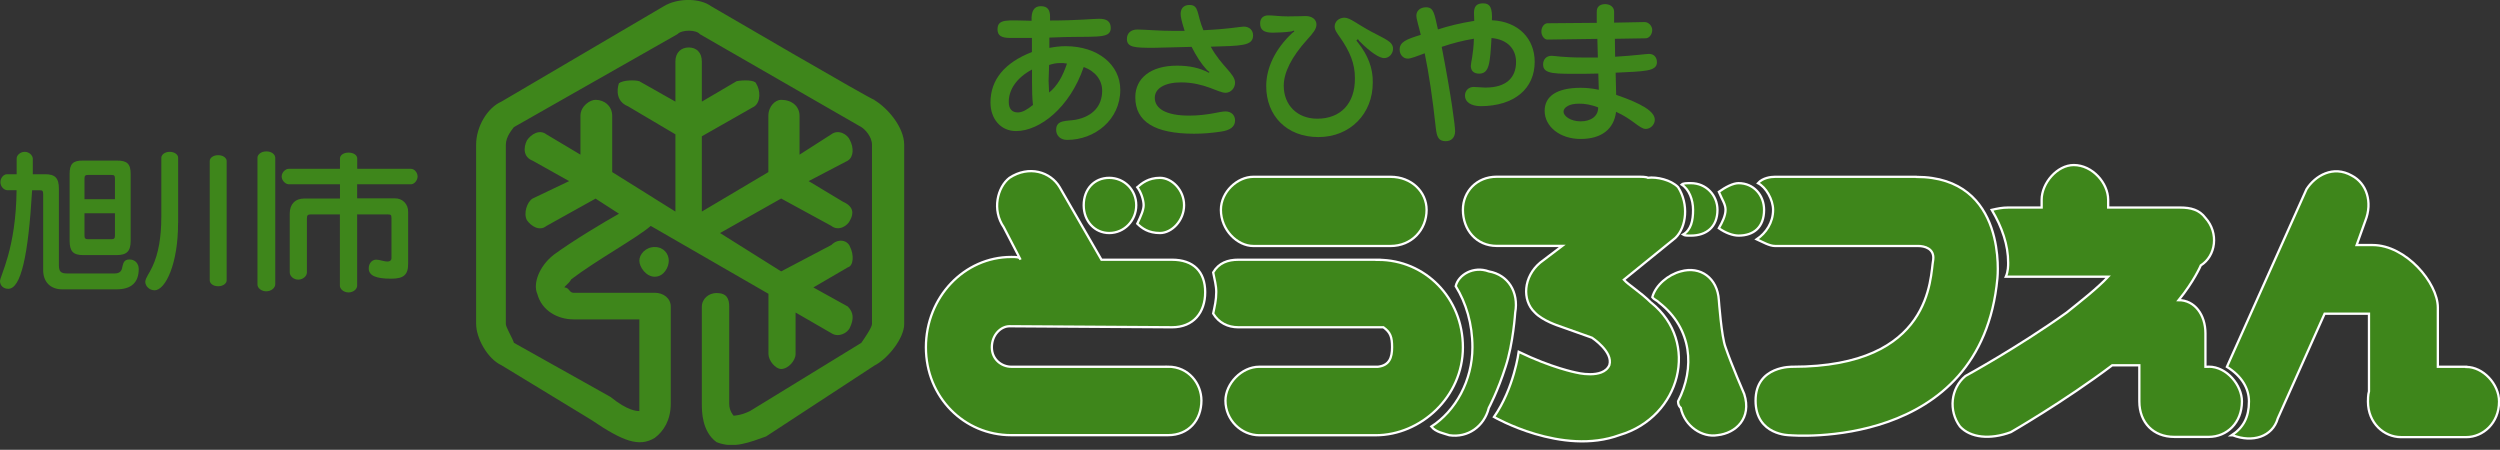 <svg width="239" height="43" viewBox="0 0 239 43" fill="none" xmlns="http://www.w3.org/2000/svg">
<rect x="0" y="0" width="239" height="43" fill="#333333" stroke="none"/>
<g clip-path="url(#clip0_8_616)">
<path d="M132.936 23.517C134.946 23.517 136.383 21.982 136.383 20.062C136.383 18.347 134.946 16.903 132.936 16.903H119.82C118.285 16.903 116.718 18.347 116.718 20.062C116.718 21.982 118.285 23.517 119.82 23.517H132.936Z" fill="#3E861B" stroke="white" stroke-width="0.22"/>
<path d="M106.04 22.278C107.476 22.278 108.625 21.096 108.625 19.619C108.625 18.142 107.476 17.002 106.04 17.002C104.604 17.002 103.602 18.085 103.602 19.619C103.602 21.154 104.661 22.278 106.04 22.278Z" fill="#3E861B" stroke="white" stroke-width="0.22"/>
<path d="M110.899 17.002C109.782 17.002 109.175 17.51 108.724 17.896C109.077 18.347 109.331 19.11 109.331 19.619C109.331 20.062 109.077 20.645 108.724 21.383C109.175 21.826 109.782 22.278 110.899 22.278C112.015 22.278 113.197 21.096 113.197 19.619C113.197 18.142 112.015 17.002 110.899 17.002Z" fill="#3E861B" stroke="white" stroke-width="0.22"/>
<path d="M111.67 35.062H96.675C95.781 35.062 94.82 34.389 94.82 33.199C94.82 32.009 95.682 31.189 96.511 31.189L112.048 31.287C114.091 31.287 115.216 29.884 115.216 27.931C115.216 25.978 114.1 24.83 112.048 24.83H105.301L101.304 17.896C100.434 16.427 98.366 15.779 96.503 17.002C95.354 17.896 94.812 20.062 95.961 21.728L97.562 24.822C97.463 24.567 97.242 24.567 96.667 24.567C92.186 24.567 88.517 28.407 88.517 33.199C88.517 37.991 92.186 41.602 96.667 41.602H111.662C113.64 41.602 114.855 40.166 114.855 38.287C114.855 36.687 113.64 35.054 111.662 35.054L111.67 35.062Z" fill="#3E861B" stroke="white" stroke-width="0.22"/>
<path d="M131.745 24.83H118.376C117.391 24.83 116.521 25.125 115.979 26.044C116.11 26.75 116.274 27.259 116.274 27.923C116.274 28.694 116.119 29.302 115.979 29.974C116.521 30.869 117.391 31.287 118.376 31.287H132.254C132.927 31.771 133.083 32.215 133.083 33.199C133.083 34.184 132.829 34.931 131.737 35.062H120.386C118.687 35.062 117.153 36.687 117.153 38.295C117.153 40.174 118.687 41.61 120.386 41.61H131.507C135.825 41.61 139.854 37.942 139.854 33.207C139.854 28.473 136.243 24.838 131.737 24.838L131.745 24.83Z" fill="#3E861B" stroke="white" stroke-width="0.22"/>
<path d="M166.208 17.51C165.667 17.51 164.961 17.888 164.321 18.339C164.641 19.102 164.961 19.521 164.961 20.054C164.961 20.628 164.641 21.268 164.321 21.818C164.961 22.27 165.659 22.524 166.208 22.524C167.653 22.524 168.646 21.728 168.646 20.062C168.646 18.659 167.653 17.51 166.208 17.51Z" fill="#3E861B" stroke="white" stroke-width="0.22"/>
<path d="M161.67 17.51C161.226 17.51 160.906 17.51 160.767 17.642C161.473 18.085 161.858 19.102 161.858 20.062C161.858 21.088 161.67 21.982 160.898 22.425C161.054 22.524 161.218 22.524 161.661 22.524C163.098 22.524 164.189 21.728 164.189 20.062C164.189 18.659 163.098 17.51 161.661 17.51H161.67Z" fill="#3E861B" stroke="white" stroke-width="0.22"/>
<path d="M142.333 25.946C140.864 25.404 139.419 26.266 139.165 27.357C140.158 28.957 140.765 30.967 140.765 33.199C140.765 36.367 139.165 39.279 136.834 40.781C137.277 41.323 138.016 41.421 138.558 41.61C140.314 41.872 141.882 40.781 142.333 38.992C142.333 38.992 143.195 37.392 143.933 35.062C144.664 32.855 144.853 29.884 144.853 29.884C145.206 27.931 144.188 26.266 142.333 25.946Z" fill="#3E861B" stroke="white" stroke-width="0.22"/>
<path d="M157.861 28.949C156.836 27.923 155.695 27.25 155.243 26.742L160.168 22.745C161.226 21.728 161.473 19.521 160.422 17.888C159.716 17.182 158.403 16.895 157.541 16.994C157.377 16.895 156.836 16.895 156.737 16.895H143.088C141.143 16.895 139.854 18.339 139.854 20.054C139.854 21.974 141.135 23.509 143.088 23.509H149.35L147.241 25.109C145.641 26.446 145.476 28.686 146.724 29.868C147.463 30.664 149.063 31.172 149.063 31.172L152.198 32.288C152.198 32.288 154.242 33.634 153.856 34.906C153.249 36.285 150.655 35.612 150.655 35.612C150.655 35.612 148.357 35.169 145.189 33.634C145.189 33.634 144.746 37.113 142.825 39.862C142.825 39.862 149.35 43.628 154.849 41.585C160.668 39.862 162.548 32.699 157.853 28.932L157.861 28.949Z" fill="#3E861B" stroke="white" stroke-width="0.22"/>
<path d="M166.75 37.671C166.75 37.671 165.503 34.799 164.961 33.199C164.575 32.215 164.321 28.694 164.321 28.694C164.198 26.586 162.564 25.404 160.677 25.946C159.462 26.266 158.28 27.259 157.96 28.407C158.182 28.694 158.403 28.694 158.633 28.949C161.768 31.41 162.055 35.177 160.422 38.369C160.422 38.82 160.677 38.984 160.677 38.984C161.054 40.773 162.753 41.856 164.198 41.602C165.954 41.413 167.489 39.977 166.75 37.671Z" fill="#3E861B" stroke="white" stroke-width="0.22"/>
<path d="M183.181 16.903H169.688C169.278 16.903 168.515 17.002 168.063 17.51C168.835 17.888 169.508 19.102 169.508 20.062C169.508 21.277 168.835 22.278 167.94 22.877C168.523 23.139 169.155 23.517 169.697 23.517H183.378C183.953 23.517 184.946 23.738 184.815 24.83C184.503 26.463 184.815 35.062 171.387 35.062C171.387 35.062 167.833 34.931 167.833 38.295C167.833 41.659 171.133 41.61 171.133 41.61C171.133 41.61 189.419 43.21 190.954 26.594C190.954 26.594 191.98 16.911 183.19 16.911L183.181 16.903Z" fill="#3E861B" stroke="white" stroke-width="0.22"/>
<path d="M211.152 35.062H210.84V31.862C210.84 30.098 209.814 28.694 208.28 28.694C209.749 26.897 210.397 25.371 210.397 25.371C211.833 24.477 212.145 22.278 210.84 20.834C210.266 20.062 209.461 19.841 208.411 19.841H201.541V19.102C201.541 17.51 200.039 15.779 198.25 15.779C196.658 15.779 195.181 17.51 195.181 19.102V19.841H191.98C191.405 19.841 190.954 19.939 190.412 20.062C191.405 21.728 191.98 23.418 191.98 25.117C191.98 25.404 191.98 25.946 191.758 26.454H201.541C200.491 27.57 199.046 28.694 197.577 29.876C192.94 33.191 187.892 35.948 187.892 35.948C186.481 37.13 186.259 39.271 187.375 40.773C188.368 41.856 190.256 42.053 192.234 41.314C192.234 41.314 197.356 38.369 201.927 34.922H204.521V38.369C204.521 40.42 205.883 41.766 207.845 41.766H211.16C212.892 41.766 214.329 40.42 214.329 38.369C214.329 36.842 212.892 35.054 211.16 35.054L211.152 35.062Z" fill="#3E861B" stroke="white" stroke-width="0.22"/>
<path d="M235.774 35.062H233.058V29.4C233.058 27.037 229.996 23.427 226.828 23.427H225.294L226.131 21.096C226.828 19.34 226.262 17.519 224.818 16.78C223.053 15.787 221.338 16.78 220.5 18.093L212.892 35.07C214.329 35.965 215.001 37.146 215.001 38.385C215.001 39.895 214.46 40.888 213.344 41.618H213.467C215.322 42.332 217.242 41.782 217.759 39.993L222.232 29.991H226.475V37.409C226.377 37.696 226.377 38.303 226.377 38.393C226.377 40.445 227.912 41.79 229.545 41.79H235.774C237.375 41.79 238.91 40.445 238.91 38.393C238.91 36.703 237.375 35.078 235.774 35.078V35.062Z" fill="#3E861B" stroke="white" stroke-width="0.22"/>
<path fill-rule="evenodd" clip-rule="evenodd" d="M98.661 3.627H96.56C95.748 3.627 95.362 3.405 95.362 2.814C95.362 1.756 96.322 1.945 98.62 1.986C98.571 1.05 98.867 0.591 99.499 0.591C100.13 0.591 100.385 0.927 100.385 1.592V1.961C103.003 1.961 104.538 1.789 105.047 1.797C105.818 1.781 106.188 2.06 106.188 2.683C106.188 3.832 104.554 3.389 100.319 3.594V4.579C100.861 4.472 101.394 4.415 101.87 4.415C104.973 4.415 107.099 6.203 107.099 8.583C107.099 11.447 104.669 13.375 102.01 13.375C101.386 13.375 100.968 12.973 100.968 12.415C100.968 11.422 101.961 11.602 102.839 11.447C104.472 11.127 105.367 10.134 105.367 8.665C105.367 7.672 104.727 6.811 103.602 6.408C102.281 10.281 99.4 12.53 97.135 12.53C95.682 12.53 94.689 11.381 94.689 9.797C94.689 7.639 96.019 5.998 98.653 4.973V3.627H98.661ZM98.661 6.646C97.192 7.434 96.437 8.558 96.437 9.748C96.437 10.405 96.749 10.749 97.299 10.749C97.734 10.749 98.177 10.495 98.752 10.035C98.67 9.346 98.67 8.649 98.661 7.943V6.646ZM100.245 7.746L100.295 8.845C101.074 8.222 101.591 7.311 102.002 6.08C101.747 6.031 101.55 6.015 101.394 6.031C101.042 6.015 100.697 6.08 100.295 6.212L100.245 7.746Z" fill="#3E861B"/>
<path fill-rule="evenodd" clip-rule="evenodd" d="M115.626 6.884L115.388 6.696C114.846 6.113 114.379 5.391 113.919 4.48L110.308 4.57C108.518 4.57 107.731 4.554 107.731 3.717C107.731 3.184 108.108 2.823 108.715 2.823C109.503 2.823 110.702 2.954 112.327 2.954H113.254C112.992 2.142 112.868 1.633 112.868 1.337C112.868 0.78 113.188 0.476 113.714 0.476C114.658 0.476 114.387 1.329 115.043 2.888C117.341 2.79 118.622 2.544 118.893 2.544C119.451 2.544 119.795 2.888 119.795 3.389C119.795 4.415 118.597 4.374 115.749 4.464C116.759 6.326 118.072 7.048 118.072 7.902C118.072 8.411 117.678 8.87 117.161 8.87C116.447 8.87 115.15 7.877 112.909 7.877C111.325 7.877 110.398 8.468 110.398 9.346C110.398 10.421 111.539 11.053 113.673 11.053C115.462 11.053 116.611 10.651 117.144 10.651C117.727 10.651 118.072 11.02 118.072 11.521C118.072 12.111 117.604 12.464 116.693 12.587C115.798 12.718 114.97 12.784 114.157 12.784C110.398 12.784 108.535 11.635 108.535 9.297C108.535 7.492 109.988 6.277 112.515 6.277C113.697 6.277 114.69 6.482 115.569 6.958L115.618 6.884H115.626Z" fill="#3E861B"/>
<path fill-rule="evenodd" clip-rule="evenodd" d="M129.817 3.733L129.669 3.881L129.817 4.062C130.777 5.276 131.261 6.523 131.237 7.877C131.253 10.88 129.062 13.104 126.041 13.104C123.021 13.104 121.051 11.077 121.051 8.23C121.051 6.491 121.905 4.669 123.563 3.134L123.727 3.02L123.71 2.921L123.464 3.003C122.914 3.085 122.307 3.118 121.65 3.126C120.854 3.11 120.468 2.888 120.468 2.232C120.468 1.756 120.756 1.469 121.265 1.469C121.708 1.469 122.315 1.567 123.103 1.567C124.039 1.567 124.63 1.534 124.81 1.534C125.45 1.534 125.853 1.871 125.853 2.347C125.853 2.782 125.516 3.176 124.991 3.758C123.456 5.448 122.726 6.95 122.726 8.197C122.726 10.035 124.006 11.348 125.935 11.348C128.159 11.348 129.546 9.896 129.529 7.5C129.546 6.064 129.021 4.89 128.126 3.602C127.839 3.184 127.593 2.897 127.593 2.535C127.593 2.051 128.011 1.69 128.536 1.69C129.062 1.69 129.751 2.306 131.13 3.044C132.451 3.75 133.174 3.98 133.174 4.661C133.174 5.137 132.796 5.555 132.32 5.555C131.893 5.555 131.048 5.038 129.948 3.922L129.817 3.742V3.733Z" fill="#3E861B"/>
<path fill-rule="evenodd" clip-rule="evenodd" d="M142.087 8.37C143.942 8.353 144.935 7.475 144.935 5.924C144.935 4.661 144.089 3.766 142.587 3.635C142.448 5.998 142.399 7.04 141.406 7.04C140.897 7.04 140.609 6.769 140.609 6.294C140.609 6.015 140.864 5.186 140.905 3.701C139.854 3.873 138.845 4.136 137.827 4.48C138.771 9.354 139.108 12.062 139.108 12.554C139.108 13.129 138.755 13.498 138.221 13.498C137.507 13.498 137.359 13.079 137.261 12.218C136.957 9.42 136.604 7.04 136.202 5.096C135.406 5.391 134.881 5.604 134.577 5.604C134.158 5.604 133.806 5.235 133.806 4.743C133.806 4.004 134.462 3.75 135.825 3.331C135.619 2.437 135.406 1.846 135.406 1.493C135.406 1.026 135.775 0.697 136.333 0.697C137.097 0.697 137.13 1.37 137.466 2.814C138.476 2.486 139.608 2.207 140.938 1.994L140.913 1.231C140.913 0.607 141.176 0.32 141.783 0.32C142.481 0.32 142.678 0.796 142.628 1.936C145.173 2.051 146.716 3.709 146.716 5.908C146.716 8.46 144.795 10.142 141.537 10.15C140.601 10.134 140.051 9.74 140.051 9.141C140.051 8.665 140.396 8.312 140.889 8.312L142.07 8.378L142.087 8.37Z" fill="#3E861B"/>
<path fill-rule="evenodd" clip-rule="evenodd" d="M154.382 3.717L154.406 5.424C156.294 5.309 157.377 5.153 157.64 5.153C158.108 5.153 158.403 5.465 158.403 5.949C158.403 6.843 157.188 6.811 154.455 6.95L154.505 9.067C156.975 9.912 158.198 10.659 158.198 11.447C158.198 11.922 157.788 12.325 157.328 12.325C156.745 12.325 156.064 11.381 154.496 10.692C154.291 12.357 153.085 13.285 151.107 13.285C149.129 13.285 147.668 12.103 147.668 10.593C147.668 9.19 148.85 8.394 151.107 8.394C151.665 8.394 152.248 8.452 152.847 8.583L152.797 7.032L151.378 7.057C148.661 7.057 147.52 7.122 147.52 6.162C147.52 5.686 147.824 5.334 148.333 5.334C148.562 5.334 149.506 5.498 151.254 5.498H152.756L152.707 3.717L147.947 3.783C147.66 3.799 147.356 3.446 147.356 3.011C147.356 2.577 147.627 2.248 147.914 2.224L152.65 2.183V1.108C152.65 0.673 152.904 0.427 153.397 0.394C153.93 0.377 154.308 0.681 154.308 1.108V2.166L157.229 2.109C157.599 2.109 157.952 2.47 157.952 2.872C157.952 3.307 157.64 3.66 157.344 3.66L154.373 3.709L154.382 3.717ZM152.781 10.265C152.124 10.011 151.468 9.896 150.967 9.912C150.04 9.896 149.473 10.265 149.473 10.675C149.473 11.086 150.13 11.602 151.107 11.602C152.141 11.602 152.814 11.061 152.781 10.257V10.265Z" fill="#3E861B"/>
<path fill-rule="evenodd" clip-rule="evenodd" d="M1.592 16.657V15.155C1.592 14.835 1.945 14.515 2.364 14.515C2.782 14.515 3.111 14.835 3.135 15.155V16.657H4.268C5.261 16.641 5.63 17.01 5.63 18.036V25.322C5.63 25.962 5.803 26.142 6.426 26.142H10.965C11.367 26.142 11.581 25.978 11.663 25.667C11.778 25.183 11.81 24.805 12.385 24.805C12.894 24.805 13.263 25.183 13.263 25.716C13.263 26.996 12.566 27.66 11.146 27.66H5.934C4.842 27.66 4.128 26.963 4.128 25.839V18.552C4.128 18.249 4.046 18.167 3.775 18.192H3.07C2.7 24.485 1.994 27.611 0.788 27.611C0.337 27.611 0 27.308 0 26.873C0 26.372 1.535 23.771 1.584 18.183H0.681C0.361 18.159 0.041 17.83 0.041 17.412C0.041 16.994 0.361 16.649 0.681 16.657H1.592Z" fill="#3E861B"/>
<path fill-rule="evenodd" clip-rule="evenodd" d="M11.137 15.352C12.147 15.336 12.492 15.656 12.492 16.632V23.008C12.492 24.017 12.131 24.387 11.137 24.387H7.953C6.993 24.387 6.656 24.026 6.656 23.008V16.632C6.656 15.656 6.976 15.336 7.953 15.352H11.137ZM10.99 20.39H8.076V22.499C8.076 22.795 8.158 22.869 8.429 22.869H10.637C10.924 22.869 10.99 22.787 10.99 22.499V20.39ZM8.076 19.045H10.99V17.092C10.99 16.788 10.924 16.723 10.637 16.723H8.429C8.158 16.723 8.076 16.788 8.076 17.092V19.045Z" fill="#3E861B"/>
<path fill-rule="evenodd" clip-rule="evenodd" d="M17.022 21.309C17.039 25.191 15.824 27.751 14.773 27.751C14.289 27.751 13.903 27.365 13.887 26.955C13.903 26.553 14.273 26.159 14.576 25.478C15.151 24.247 15.422 22.663 15.422 20.735V15.09C15.422 14.786 15.758 14.515 16.226 14.515C16.694 14.515 17.039 14.786 17.03 15.09V21.309H17.022Z" fill="#3E861B"/>
<path fill-rule="evenodd" clip-rule="evenodd" d="M21.668 26.807C21.668 27.094 21.331 27.365 20.855 27.365C20.379 27.365 20.051 27.094 20.051 26.807V15.393C20.051 15.106 20.371 14.835 20.855 14.835C21.339 14.835 21.668 15.106 21.668 15.393V26.807Z" fill="#3E861B"/>
<path fill-rule="evenodd" clip-rule="evenodd" d="M26.313 27.176C26.313 27.513 25.944 27.849 25.451 27.849C24.983 27.849 24.614 27.529 24.614 27.209V15.082C24.614 14.778 24.951 14.474 25.468 14.474C25.985 14.474 26.313 14.778 26.313 15.082V27.176Z" fill="#3E861B"/>
<path fill-rule="evenodd" clip-rule="evenodd" d="M34.143 17.601V18.963H37.754C38.476 18.946 39.035 19.521 39.018 20.243V25.158C39.035 26.257 38.616 26.643 37.393 26.643C35.94 26.643 35.251 26.356 35.251 25.65C35.251 25.166 35.571 24.822 35.965 24.822C36.285 24.822 36.671 25.002 37.073 25.002C37.278 25.002 37.426 24.871 37.426 24.698V20.883C37.426 20.546 37.377 20.497 37.04 20.497H34.143V27.316C34.143 27.636 33.79 27.956 33.314 27.956C32.862 27.956 32.493 27.636 32.493 27.316V20.497H29.711C29.415 20.497 29.341 20.596 29.341 20.883V26.044C29.341 26.397 28.956 26.733 28.513 26.733C28.069 26.733 27.7 26.397 27.7 26.044V20.39C27.7 19.529 28.225 18.971 29.095 18.979H32.501V17.617H27.602C27.282 17.609 26.928 17.256 26.928 16.87C26.928 16.485 27.282 16.14 27.602 16.14H32.501V15.147C32.501 14.844 32.83 14.589 33.322 14.589C33.815 14.589 34.151 14.844 34.151 15.147V16.14H39.297C39.593 16.14 39.921 16.477 39.921 16.87C39.921 17.264 39.593 17.609 39.297 17.617H34.151L34.143 17.601Z" fill="#3E861B"/>
<path d="M62.59 26.454C63.46 26.454 63.936 25.56 63.936 24.92C63.936 24.28 63.46 23.615 62.59 23.615C61.72 23.615 61.121 24.313 61.121 24.92C61.121 25.527 61.761 26.454 62.59 26.454Z" fill="#3E861B"/>
<path d="M83.593 9.543C83.593 9.707 67.99 0.599 67.99 0.599C66.907 -0.205 64.765 -0.205 63.452 0.599L47.948 9.707C46.569 10.314 45.518 12.136 45.518 13.826V30.959C45.518 32.305 46.577 34.282 47.948 34.922L56.516 40.133C59.619 42.242 61.121 42.75 62.59 41.864C63.46 41.224 64.124 40.133 64.124 38.598V29.302C64.124 28.538 63.452 27.989 62.59 27.989H54.825C54.415 27.989 54.415 27.48 53.964 27.48C53.964 27.349 54.415 27.094 54.604 26.709C56.935 24.92 60.899 22.745 62.212 21.597L73.465 28.087V33.839C73.465 34.479 74.138 35.275 74.679 35.275C75.352 35.275 76.058 34.479 76.058 33.839V29.876L79.481 31.854C80.154 32.297 81.04 31.854 81.27 31.279C81.623 30.508 81.623 29.876 81.048 29.302L77.757 27.48L81.048 25.56C81.631 25.404 81.631 24.313 81.27 23.615C81.048 22.967 80.154 22.745 79.481 23.418L74.679 25.946L68.836 22.278L74.679 18.979L79.481 21.597C80.154 22.138 81.04 21.597 81.27 21.047C81.623 20.415 81.623 19.742 80.597 19.291L77.306 17.314L81.04 15.361C81.623 15.016 81.623 14.113 81.262 13.416C81.04 12.841 80.145 12.333 79.472 12.841L76.436 14.786V11.077C76.436 10.15 75.697 9.543 74.671 9.543C74.129 9.543 73.456 10.15 73.456 11.077V16.452L67.096 20.226V13.03L72.143 10.158C72.718 9.715 72.718 8.657 72.275 7.959C72.143 7.639 71.06 7.639 70.42 7.762L67.096 9.715V5.883C67.096 4.989 66.554 4.538 65.848 4.538C65.142 4.538 64.568 4.989 64.568 5.883V9.715L61.112 7.762C60.694 7.639 59.602 7.639 59.167 7.959C58.938 8.657 58.938 9.715 60.029 10.158L64.568 12.841V20.226L58.527 16.452V11.077C58.527 10.15 57.788 9.543 56.935 9.543C56.393 9.543 55.49 10.15 55.49 11.077V14.786L52.232 12.841C51.567 12.333 50.763 12.841 50.377 13.416C50.024 14.122 50.024 15.016 50.919 15.361L54.407 17.314L50.919 18.979C50.377 19.299 50.024 20.423 50.377 21.055C50.763 21.605 51.567 22.146 52.232 21.605L56.935 18.987L59.175 20.432C57.641 21.293 54.825 22.983 52.971 24.329C51.559 25.412 50.919 27.111 51.37 28.104C51.789 29.704 53.324 30.532 54.817 30.532H61.121V39.296C60.899 39.296 60.029 39.296 58.371 37.95L49.13 32.773C48.998 32.321 48.358 31.296 48.358 30.976V13.843C48.358 13.038 48.998 12.341 49.13 12.152L64.765 3.266C65.183 2.823 66.554 2.823 66.907 3.266L82.345 12.152C82.665 12.341 83.363 13.047 83.363 13.843V30.976C83.363 31.296 82.657 32.321 82.345 32.773L71.7 39.296C70.805 39.739 70.132 39.739 70.132 39.739C70.132 39.739 69.714 39.296 69.714 38.623V29.326C69.714 28.563 69.492 28.013 68.499 28.013C67.769 28.013 67.096 28.555 67.096 29.326V38.623C67.096 39.296 67.096 41.249 68.499 42.266C70.132 42.939 71.7 42.266 73.235 41.725L83.593 34.947C84.873 34.307 86.441 32.33 86.441 30.984V13.851C86.441 12.161 84.873 10.339 83.593 9.568V9.543Z" fill="#3E861B"/>
</g>
<defs>
<clipPath id="clip0_8_616">
<rect width="239" height="42.529" fill="white"/>
</clipPath>
</defs>
</svg>
